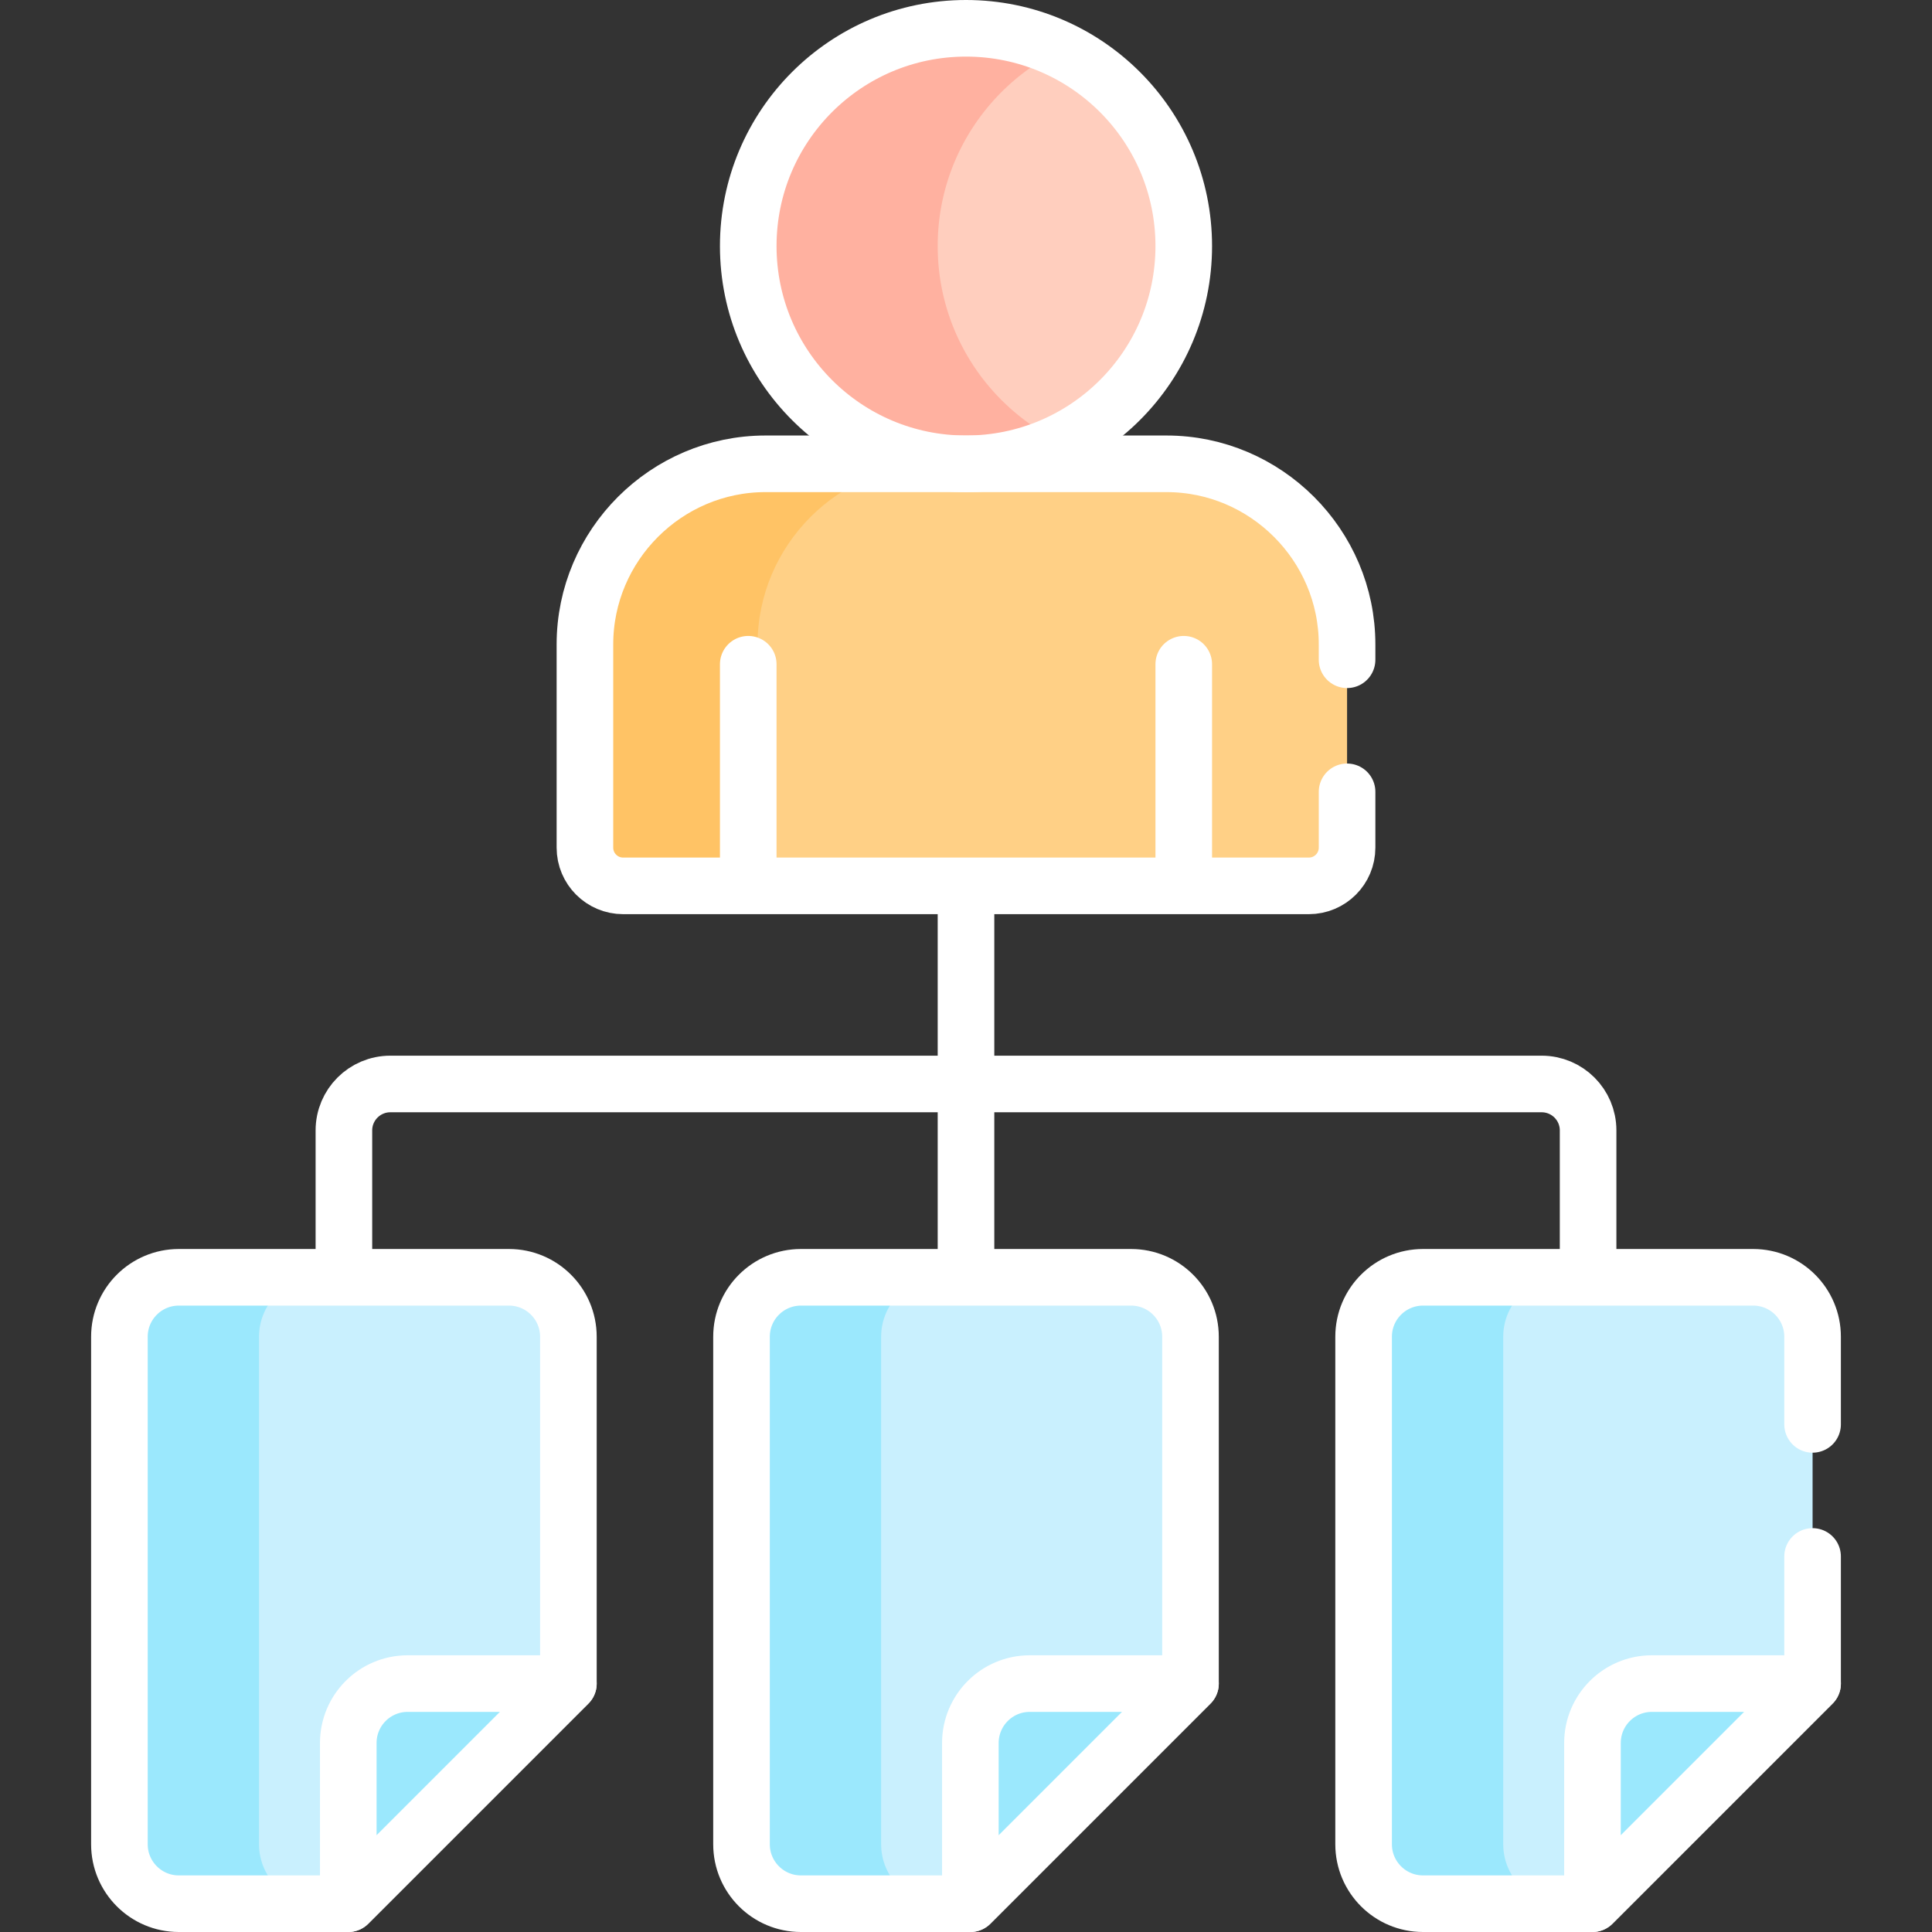 <svg xmlns="http://www.w3.org/2000/svg" version="1.1" xmlns:xlink="http://www.w3.org/1999/xlink" width="512" height="512" x="0" y="0" viewBox="0 0 511.995 511.995" style="enable-background:new 0 0 512 512" xml:space="preserve" class=""><rect x="0" y="0" width="511.995" height="511.995" fill="#333333" stroke="none"/><g><path d="M309.123 122.913h-70.994l-13.473 4.419-15.083 14.167-11.281 19.167s-.075 45.203-.058 68.791l.058-.041 7.5 5.348h100.413l7.5-5.348 7.5 5.348h25.646c5.597 0 10.134-4.537 10.134-10.134v-53.855c-.001-26.325-21.538-47.862-47.862-47.862z" style="" fill="#ffd086" data-original="#ffd086" class=""></path><path d="M200.762 170.774c0-26.324 21.538-47.861 47.862-47.861h-45.75c-26.324 0-47.862 21.537-47.862 47.861v53.855c0 5.597 4.537 10.134 10.134 10.134h25.646l7.5-5.348 2.47 1.761v-60.402z" style="" fill="#ffc365" data-original="#ffc365"></path><path d="M281.101 13.234h-7.766l-21.679 12.932-11.959 28.5 1.959 25.25 12.75 22 10 9.75 16.696 5.514c19.295-9.337 32.604-29.1 32.604-51.973s-13.31-42.636-32.605-51.973z" style="" fill="#ffcebe" data-original="#ffcebe"></path><path d="M248.498 65.207c0-22.873 13.309-42.636 32.604-51.973A57.469 57.469 0 0 0 255.999 7.5c-31.871 0-57.707 25.836-57.707 57.707s25.836 57.707 57.707 57.707a57.469 57.469 0 0 0 25.103-5.734c-19.296-9.338-32.604-29.101-32.604-51.973z" style="" fill="#ffb1a0" data-original="#ffb1a0"></path><path d="M134.883 338.495H81.261l-3.356.639-2.75 1.594-4.312 3-3.354 6.562v141.542l3.083 7 4.917 4 4.285 1.663h12.521l5.014-9.496 45.513-46.167 7.806-2.67V354.24c0-8.695-7.049-15.745-15.745-15.745z" style="" fill="#c9f0fe" data-original="#c9f0fe"></path><path d="M68.646 488.749V354.24c0-8.696 7.05-15.745 15.746-15.745h-37c-8.696 0-15.746 7.05-15.746 15.745v134.509c0 8.696 7.05 15.746 15.746 15.746h37c-8.696 0-15.746-7.049-15.746-15.746zM92.295 461.907v42.588l58.333-58.333H108.04c-8.695 0-15.745 7.049-15.745 15.745z" style="" fill="#9be8fd" data-original="#9be8fd"></path><path d="M299.744 338.495h-53.622l-3.356.639-2.75 1.594-4.312 3-3.354 6.562v141.542l3.083 7 4.917 4 4.285 1.663h12.521l5.014-9.496 45.513-46.167 7.806-2.67V354.24c0-8.695-7.05-15.745-15.745-15.745z" style="" fill="#c9f0fe" data-original="#c9f0fe"></path><path d="M233.507 488.749V354.24c0-8.696 7.05-15.745 15.746-15.745h-37c-8.696 0-15.746 7.05-15.746 15.745v134.509c0 8.696 7.05 15.746 15.746 15.746h37c-8.697 0-15.746-7.049-15.746-15.746zM257.156 461.907v42.588l58.333-58.333h-42.588c-8.696 0-15.745 7.049-15.745 15.745z" style="" fill="#9be8fd" data-original="#9be8fd"></path><path d="M464.604 338.495h-53.622l-3.356.639-2.75 1.594-4.312 3-3.354 6.562v141.542l3.083 7 4.917 4 4.285 1.663h12.521l5.014-9.496 45.513-46.167 7.806-2.67V354.24c.001-8.695-7.049-15.745-15.745-15.745z" style="" fill="#c9f0fe" data-original="#c9f0fe"></path><path d="M398.368 488.749V354.24c0-8.696 7.05-15.745 15.746-15.745h-37c-8.696 0-15.746 7.05-15.746 15.745v134.509c0 8.696 7.05 15.746 15.746 15.746h37c-8.697 0-15.746-7.049-15.746-15.746zM422.017 461.907v42.588l58.333-58.333h-42.588c-8.696 0-15.745 7.049-15.745 15.745z" style="" fill="#9be8fd" data-original="#9be8fd"></path><circle cx="255.998" cy="65.207" r="57.707" style="stroke-width:15;stroke-linecap:round;stroke-linejoin:round;stroke-miterlimit:10;" fill="none" stroke="#ffffff" stroke-width="15" stroke-linecap="round" stroke-linejoin="round" stroke-miterlimit="10" data-original="#000000" opacity="1" class=""></circle><path d="M198.291 176.03v55.331M313.704 176.03v55.331M315.489 446.162V354.24c0-8.696-7.05-15.745-15.745-15.745h-87.491c-8.696 0-15.746 7.05-15.746 15.745v134.51c0 8.696 7.05 15.746 15.746 15.746h44.903l58.333-58.334z" style="stroke-width:15;stroke-linecap:round;stroke-linejoin:round;stroke-miterlimit:10;" fill="none" stroke="#ffffff" stroke-width="15" stroke-linecap="round" stroke-linejoin="round" stroke-miterlimit="10" data-original="#000000" opacity="1" class=""></path><path d="M257.155 461.907v42.588l58.333-58.333H272.9c-8.695 0-15.745 7.049-15.745 15.745zM150.628 446.162V354.24c0-8.696-7.05-15.745-15.745-15.745H47.391c-8.696 0-15.746 7.05-15.746 15.745v134.51c0 8.696 7.05 15.746 15.746 15.746h44.903l58.334-58.334z" style="stroke-width:15;stroke-linecap:round;stroke-linejoin:round;stroke-miterlimit:10;" fill="none" stroke="#ffffff" stroke-width="15" stroke-linecap="round" stroke-linejoin="round" stroke-miterlimit="10" data-original="#000000" opacity="1" class=""></path><path d="M92.295 461.907v42.588l58.333-58.333H108.04c-8.696 0-15.745 7.049-15.745 15.745zM422.016 461.907v42.588l58.333-58.333h-42.588c-8.695 0-15.745 7.049-15.745 15.745zM255.998 238.763v97M420.858 335.763v-36.197c0-6.795-5.508-12.303-12.303-12.303H103.44c-6.795 0-12.303 5.508-12.303 12.303v36.197" style="stroke-width:15;stroke-linecap:round;stroke-linejoin:round;stroke-miterlimit:10;" fill="none" stroke="#ffffff" stroke-width="15" stroke-linecap="round" stroke-linejoin="round" stroke-miterlimit="10" data-original="#000000" opacity="1" class=""></path><path d="M480.349 377.473V354.24c0-8.696-7.05-15.745-15.745-15.745h-87.491c-8.696 0-15.746 7.05-15.746 15.745v134.509c0 8.696 7.05 15.746 15.746 15.746h44.903l58.333-58.333v-33.689M356.984 174.842v-4.067c0-26.324-21.538-47.862-47.862-47.862h-106.25c-26.324 0-47.861 21.537-47.861 47.861v53.855c0 5.597 4.537 10.134 10.134 10.134H346.85c5.597 0 10.134-4.537 10.134-10.134v-14.788" style="stroke-width:15;stroke-linecap:round;stroke-linejoin:round;stroke-miterlimit:10;" fill="none" stroke="#ffffff" stroke-width="15" stroke-linecap="round" stroke-linejoin="round" stroke-miterlimit="10" data-original="#000000" opacity="1" class=""></path></g></svg>